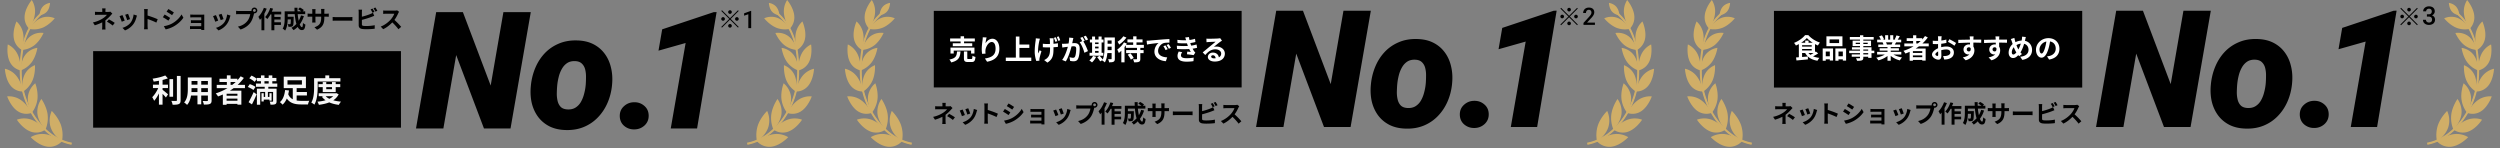 <svg xmlns="http://www.w3.org/2000/svg" width="977" height="58" fill="none"><rect width="100%" height="100%" fill="#808080" stroke="none"/><path fill="#D0AE67" d="M303.384 2.68c1.125 1.337 1.207 3.288 1.21 3.29.003.001-1.781-.138-2.925-1.467-1.145-1.328-1.178-3.368-1.177-3.366.002.001 1.77.198 2.892 1.542ZM296.23 48.813a12.252 12.252 0 0 0-.383 6.496c0 .04 3.475-2.36 4.459-5.782a9.043 9.043 0 0 0-.504-6.181c.012.028-2.392 2.262-3.572 5.467Z"/><path fill="#D0AE67" d="M301.383 57.346a6.578 6.578 0 0 1-5.578-2.151c.04 0 3.317-2.291 6.534-2.758a8.65 8.65 0 0 1 5.684 1.171c.038-.011-3.082 3.331-6.64 3.738ZM301.447 44.53a11.627 11.627 0 0 0 .827 6.151c.001.037 2.814-2.87 3.138-6.277a8.577 8.577 0 0 0-1.568-5.728c.001.029-1.884 2.616-2.397 5.853Z"/><path fill="#D0AE67" d="M307.81 51.524a6.222 6.222 0 0 1-5.608-.933c.034 0 2.675-2.775 5.638-3.838a8.349 8.349 0 0 1 5.601.028c.034-.019-2.361 3.688-5.631 4.743ZM305.388 38.66a10.895 10.895 0 0 0 2.269 5.485c.003.028 1.926-3.387 1.424-6.652a8.08 8.08 0 0 0-2.846-4.948c.008.037-1.158 2.967-.847 6.115Z"/><path fill="#D0AE67" d="M313.038 43.502a6.077 6.077 0 0 1-5.471.584c.029-.003 1.815-3.265 4.359-5.021a8.2 8.2 0 0 1 5.303-1.398c.029-.023-1.377 4.024-4.191 5.835ZM307.325 31.425a10.187 10.187 0 0 0 3.685 4.376c.008.028.818-3.715-.572-6.602a7.624 7.624 0 0 0-4.07-3.734c.024.02-.234 3.134.957 5.96Z"/><path fill="#D0AE67" d="M315.828 33.547a6.092 6.092 0 0 1-4.924 2.22c.021-.02.744-3.58 2.631-5.993a8.195 8.195 0 0 1 4.58-2.908c.022-.027-.177 4.156-2.287 6.681ZM307.569 24.232a9.58 9.58 0 0 0 4.423 3.33c.01.024.01-3.745-1.912-6.204a7.247 7.247 0 0 0-4.66-2.663c.019.017.423 3.101 2.149 5.537Z"/><path fill="#D0AE67" d="M316.135 24.293a6.173 6.173 0 0 1-4.243 3.26c.016-.024-.036-3.598 1.268-6.352a8.216 8.216 0 0 1 3.825-3.84c-.007-.02.657 4.041-.85 6.932ZM303.258 10.778a9.122 9.122 0 0 0 5.367.515c.028.004-1.886-3.19-4.751-4.29a6.888 6.888 0 0 0-5.238.157c.022.007 1.947 2.447 4.622 3.618Z"/><path fill="#D0AE67" d="M310.413 6.347a6.308 6.308 0 0 1-1.884 4.99c.001-.028-1.858-3.042-2.163-6.084a8.268 8.268 0 0 1 1.247-5.248c.002-.026 2.612 3.108 2.8 6.342ZM306.494 17.609a9.115 9.115 0 0 0 5.034 1.926c.026.012-.963-3.577-3.43-5.401a6.886 6.886 0 0 0-5.09-1.244c.019.012 1.221 2.877 3.486 4.719Z"/><path fill="#D0AE67" d="M314.578 15.245a6.332 6.332 0 0 1-3.152 4.306c.008-.027-.976-3.426-.455-6.44a8.278 8.278 0 0 1 2.606-4.724c.009-.025 1.686 3.691 1.001 6.858Z"/><path fill="#D0AE67" d="M292.264 56.337a45.563 45.563 0 0 0-.08-.412c2.82-.558 5.442-1.78 7.843-3.538a26.636 26.636 0 0 0 6.09-6.315 31.591 31.591 0 0 0 5.626-17.37c.118-5.147-.383-9.621-1.686-13.546-1.399-4.204-3.697-7.659-7.026-10.276l.207-.321c3.392 2.674 5.726 6.195 7.146 10.472 1.317 3.97 1.825 8.493 1.706 13.67a32.05 32.05 0 0 1-5.693 17.606 27.209 27.209 0 0 1-6.172 6.417c-2.435 1.789-5.095 3.039-7.961 3.613Z"/><path fill="#D0AE67" fill-rule="evenodd" d="m292.094 56.586-.039-.21-.08-.41-.041-.206.207-.04c2.786-.552 5.38-1.76 7.759-3.502a26.43 26.43 0 0 0 6.041-6.264l.001-.001a31.382 31.382 0 0 0 5.588-17.255c.118-5.131-.382-9.58-1.676-13.475-1.386-4.17-3.663-7.588-6.955-10.177l-.151-.118.437-.678.183.144c3.427 2.703 5.783 6.26 7.215 10.571 1.326 4 1.835 8.55 1.716 13.742a32.25 32.25 0 0 1-5.73 17.72 27.392 27.392 0 0 1-6.22 6.467h-.001c-2.456 1.805-5.144 3.069-8.044 3.65l-.21.042Z" clip-rule="evenodd"/><path fill="#D0AE67" d="M16.648 2.675c-1.126 1.338-1.207 3.29-1.21 3.291-.004.002 1.78-.138 2.925-1.467 1.144-1.328 1.178-3.368 1.176-3.366-.002.001-1.77.198-2.892 1.542ZM23.8 48.807a12.25 12.25 0 0 1 .384 6.496c0 .04-3.474-2.36-4.459-5.782a9.045 9.045 0 0 1 .504-6.181c-.012.028 2.393 2.262 3.572 5.467Z"/><path fill="#D0AE67" d="M18.648 57.342a6.579 6.579 0 0 0 5.579-2.15c-.04 0-3.318-2.292-6.535-2.76a8.65 8.65 0 0 0-5.684 1.172c-.037-.011 3.082 3.331 6.64 3.738ZM18.584 44.525a11.62 11.62 0 0 1-.827 6.152c-.001.037-2.813-2.87-3.138-6.277a8.58 8.58 0 0 1 1.568-5.728c0 .029 1.884 2.616 2.397 5.853Z"/><path fill="#D0AE67" d="M12.22 51.518a6.224 6.224 0 0 0 5.61-.933c-.035 0-2.676-2.775-5.639-3.838a8.35 8.35 0 0 0-5.601.028c-.034-.018 2.361 3.689 5.63 4.743ZM14.643 38.655a10.895 10.895 0 0 1-2.269 5.484c-.003.028-1.926-3.387-1.424-6.652a8.082 8.082 0 0 1 2.846-4.948c-.008.037 1.158 2.968.847 6.116Z"/><path fill="#D0AE67" d="M6.993 43.498a6.079 6.079 0 0 0 5.471.585c-.028-.004-1.815-3.266-4.359-5.022a8.198 8.198 0 0 0-5.303-1.397c-.028-.024 1.377 4.023 4.191 5.834ZM12.71 31.419a10.185 10.185 0 0 1-3.685 4.377c-.008.027-.818-3.716.572-6.603a7.624 7.624 0 0 1 4.07-3.734c-.023.02.234 3.135-.957 5.96Z"/><path fill="#D0AE67" d="M4.204 33.543a6.09 6.09 0 0 0 4.923 2.22c-.02-.02-.744-3.58-2.63-5.992a8.196 8.196 0 0 0-4.581-2.908c-.022-.028.177 4.155 2.288 6.68ZM12.462 24.228a9.571 9.571 0 0 1-4.423 3.33c-.01.024-.01-3.744 1.912-6.204a7.247 7.247 0 0 1 4.66-2.663c-.018.018-.423 3.101-2.15 5.537Z"/><path fill="#D0AE67" d="M3.896 24.287a6.173 6.173 0 0 0 4.243 3.26c-.015-.024.037-3.598-1.268-6.352a8.215 8.215 0 0 0-3.825-3.84c.008-.02-.657 4.041.85 6.932ZM16.777 10.776a9.122 9.122 0 0 1-5.367.515c-.028.004 1.886-3.19 4.75-4.29a6.89 6.89 0 0 1 5.24.157c-.023.007-1.948 2.447-4.623 3.618Z"/><path fill="#D0AE67" d="M9.618 6.343a6.317 6.317 0 0 0 1.884 4.99c0-.028 1.858-3.042 2.163-6.084A8.266 8.266 0 0 0 12.419.001c-.003-.026-2.613 3.108-2.801 6.342ZM13.538 17.605a9.114 9.114 0 0 1-5.034 1.926c-.026.012.963-3.577 3.429-5.401a6.888 6.888 0 0 1 5.09-1.244c-.02.012-1.22 2.877-3.485 4.719Z"/><path fill="#D0AE67" d="M5.453 15.241a6.321 6.321 0 0 0 3.152 4.306c-.008-.027.976-3.426.455-6.44a8.275 8.275 0 0 0-2.606-4.724c-.01-.025-1.685 3.691-1 6.858Z"/><path fill="#D0AE67" d="m27.767 56.333.08-.412c-2.82-.558-5.442-1.78-7.843-3.538a26.652 26.652 0 0 1-6.09-6.315 31.585 31.585 0 0 1-5.625-17.37c-.12-5.147.382-9.621 1.686-13.546C11.373 10.948 13.672 7.493 17 4.876l-.207-.321c-3.391 2.674-5.725 6.195-7.146 10.472-1.316 3.97-1.824 8.494-1.705 13.67a32.044 32.044 0 0 0 5.692 17.606 27.199 27.199 0 0 0 6.172 6.418c2.435 1.788 5.095 3.038 7.961 3.612Z"/><path fill="#D0AE67" fill-rule="evenodd" d="m27.937 56.582.04-.21c.025-.137.052-.272.08-.409l.04-.207-.207-.04c-2.786-.552-5.38-1.76-7.759-3.502a26.442 26.442 0 0 1-6.041-6.264A31.375 31.375 0 0 1 8.5 28.693c-.118-5.13.382-9.58 1.676-13.475 1.387-4.17 3.663-7.588 6.955-10.177l.151-.118-.437-.678-.182.144c-3.428 2.703-5.784 6.26-7.216 10.571-1.326 4-1.835 8.55-1.716 13.742a32.255 32.255 0 0 0 5.73 17.72 27.412 27.412 0 0 0 6.22 6.467h.001c2.457 1.805 5.145 3.07 8.044 3.65l.21.042Z" clip-rule="evenodd"/><path fill="#000" d="M285.279 5.417c.388 0 .71-.321.71-.709a.714.714 0 0 0-.71-.708.714.714 0 0 0-.71.708c0 .388.322.709.71.709Zm0 1.71-3.124-3.118-.274.274 3.123 3.117-3.133 3.127.275.274 3.133-3.127 3.123 3.117.275-.274-3.124-3.117 3.124-3.117-.275-.274-3.123 3.117Zm-1.988.273a.714.714 0 0 0-.71-.708.714.714 0 0 0-.71.708c0 .388.322.709.71.709.388 0 .71-.321.71-.709Zm3.976 0c0 .388.321.709.71.709a.714.714 0 0 0 .709-.709.714.714 0 0 0-.709-.708.714.714 0 0 0-.71.708Zm-1.988 1.984a.714.714 0 0 0-.71.708c0 .387.322.709.71.709.388 0 .71-.322.71-.709a.714.714 0 0 0-.71-.708ZM293.561 4.251v6.739h-1.114V5.57l-1.65.559V5.21l2.63-.96h.134Z"/><path fill="#000" fill-rule="evenodd" d="M156.701 19.973H36.398V49.89h120.303V19.973Z" clip-rule="evenodd"/><path fill="#F5F5F5" d="M63.528 34.428h2.118v-1.341h-2.118v-1.835c.751-.184 1.465-.394 2.08-.64l-1.033-1.132c-1.194.541-3.176 1.01-4.949 1.268.172.307.357.824.419 1.144a34.15 34.15 0 0 0 2.068-.332v1.527h-2.34v1.341h2.057c-.554 1.28-1.453 2.684-2.34 3.545.235.37.592.998.74 1.428.676-.714 1.329-1.772 1.883-2.892v4.407h1.415v-4.247c.493.504 1.01 1.058 1.305 1.44l.85-1.256c-.333-.258-1.552-1.305-2.155-1.76v-.665Zm4.124-3.496h-1.428v6.881h1.428v-6.88Zm1.477-1.255v9.466c0 .221-.098.295-.332.308-.259 0-1.046 0-1.846-.037.221.418.443 1.095.504 1.514 1.12.012 1.945-.037 2.45-.283.504-.234.677-.64.677-1.49v-9.478h-1.453Zm9.516 6.29v-1.514h2.597v1.514h-2.597Zm-3.829 0c.025-.456.037-.899.037-1.293v-.221h2.315v1.514h-2.352Zm2.352-4.308v1.428h-2.315v-1.429h2.315Zm4.074 1.428h-2.597v-1.429h2.597v1.428Zm1.453-2.82H73.4v4.395c0 1.724-.111 3.915-1.453 5.392.333.172.923.677 1.157.948.887-.96 1.33-2.315 1.551-3.656h2.512v3.434h1.477v-3.434h2.597v1.846c0 .222-.086.295-.32.295-.221 0-1.034.013-1.723-.024.184.381.418 1.01.467 1.403 1.108.013 1.86-.012 2.364-.258.492-.222.665-.616.665-1.404v-8.937Zm7.41 1.773h2.007c-.419.394-.862.763-1.33 1.12h-.677v-1.12Zm2.684 5.38h-4.235v-.788h4.235v.788Zm-4.235 1.944v-.837h4.235v.837h-4.235Zm7.177-4.911V33.16h-2.856a18.003 18.003 0 0 0 2.425-2.708l-1.256-.64c-.381.542-.8 1.059-1.268 1.563v-.603h-2.67v-1.33h-1.453v1.33H85.76v1.268h2.893v1.12H84.7v1.293h4.185a21.808 21.808 0 0 1-4.566 2.043c.27.296.714.887.886 1.207a35.645 35.645 0 0 0 1.883-.776v4.025h1.465v-.369h4.235v.32h1.538v-5.465h-4.48c.504-.32.972-.64 1.452-.985h4.432Zm2.72 6.34c.64-1.195 1.28-2.61 1.834-3.927l-1.157-.874c-.628 1.44-1.415 2.99-1.982 3.939l1.305.861Zm1.391-6.832c-.492-.395-1.477-.85-2.228-1.084l-.776 1.108c.764.308 1.736.813 2.192 1.206l.812-1.23ZM97.43 30.6c.739.357 1.65.972 2.069 1.403l.91-1.157c-.467-.418-1.39-.972-2.117-1.305L97.43 30.6Zm5.921 1.12H105v.911h-1.65v-.91Zm5.01 2.191v-1.28h-1.944v-.91h1.6v-1.269h-1.6v-.997H105v.997h-1.65v-.997h-1.366v.997h-1.576v1.268h1.576v.911h-1.957v1.28h3.422v.739h-3.053v6.278h1.293v-5.01h1.932v1.957h-.554v-1.453h-.874v3.226h.874v-.714h2.228v.406h.85v-2.918h-.85v1.453h-.603v-1.957h2.031v3.607c0 .135-.049.184-.209.196-.16 0-.689 0-1.145-.024.16.344.308.861.333 1.218.837 0 1.427-.012 1.846-.209.419-.197.542-.53.542-1.17V34.65h-3.238v-.739h3.508Zm3.989-2.548h5.638v1.687h-5.638v-1.687Zm3.582 5.946h4.013v-1.354h-4.013V34.44h3.619V29.96h-8.666v4.48h3.533v4.358c-.751-.394-1.379-1.01-1.773-1.982.123-.492.222-.985.296-1.465l-1.527-.172c-.172 1.674-.714 3.68-2.043 4.727.308.222.812.702 1.034.997.751-.615 1.28-1.465 1.686-2.413 1.281 1.884 3.189 2.327 5.663 2.327h2.609c.074-.406.308-1.083.505-1.416-.677.013-2.499.025-3.028.013-.665 0-1.317-.037-1.908-.136v-1.97Zm8.223-5.453h8.875V30.55h-4.37v-1.096h-1.526v1.096h-4.382v3.446c0 1.798-.074 4.358-1.096 6.106.332.148.948.554 1.194.8 1.12-1.895 1.305-4.911 1.305-6.906v-2.142Zm5.589 2.19v.813h-2.241v-.812h2.241Zm1.452 1.92v-1.92h1.773V32.89h-1.773v-.812h-1.452v.813h-2.241v-.813h-1.379v.813h-1.661v1.157h1.661v1.92h5.072Zm-.997 1.638a5.589 5.589 0 0 1-1.477 1.01c-.579-.284-1.071-.616-1.44-1.01h2.917Zm1.243-1.206-.258.061h-6.635v1.145h1.834l-.579.21c.394.529.874.984 1.416 1.366-.972.283-2.056.455-3.188.554.221.307.48.861.591 1.23 1.465-.184 2.843-.48 4.05-.96 1.071.48 2.326.8 3.742.973.184-.382.566-.948.861-1.256-1.107-.098-2.129-.27-3.028-.529.887-.59 1.613-1.354 2.105-2.339l-.911-.455Z"/><path fill="#000" d="m207.428 4.752-7.914 45.443H189.13l-10.854-28.683-5.005 28.683h-10.697l7.882-45.443h10.447l10.854 28.683 4.973-28.683h10.698ZM207.428 33.84l.062-.655c.271-2.434.866-4.713 1.783-6.835.918-2.122 2.137-3.985 3.66-5.587a16.123 16.123 0 0 1 5.442-3.714c2.085-.895 4.421-1.31 7.007-1.248 2.481.041 4.629.52 6.443 1.435 1.814.916 3.305 2.164 4.473 3.746 1.167 1.56 1.991 3.37 2.471 5.43.5 2.04.646 4.214.438 6.524l-.063.686c-.271 2.414-.876 4.672-1.814 6.773-.938 2.102-2.179 3.943-3.722 5.524-1.522 1.582-3.326 2.81-5.411 3.683-2.086.874-4.411 1.28-6.976 1.218-2.439-.042-4.577-.51-6.412-1.405-1.814-.915-3.305-2.143-4.472-3.683-1.168-1.56-2.002-3.35-2.503-5.368-.479-2.04-.615-4.214-.406-6.523Zm10.353-.655-.063.656c-.062.853-.104 1.79-.125 2.809 0 .998.115 1.966.344 2.902.23.916.647 1.675 1.251 2.279.626.582 1.523.894 2.69.936 1.251.042 2.294-.218 3.128-.78a6.319 6.319 0 0 0 2.065-2.247c.521-.937.917-1.946 1.188-3.028.292-1.082.49-2.122.594-3.121l.063-.655c.063-.833.094-1.759.094-2.778a11.46 11.46 0 0 0-.313-2.965c-.229-.937-.657-1.707-1.282-2.31-.626-.624-1.523-.957-2.69-.999-1.251-.041-2.305.23-3.159.812-.835.582-1.512 1.352-2.034 2.31a12.288 12.288 0 0 0-1.188 3.058 22.427 22.427 0 0 0-.563 3.121ZM242.209 45.451c-.041-1.602.501-2.913 1.627-3.932 1.126-1.04 2.471-1.56 4.035-1.56 1.501-.022 2.804.447 3.91 1.404 1.105.936 1.678 2.174 1.72 3.714.042 1.602-.501 2.923-1.627 3.964-1.126 1.02-2.471 1.529-4.034 1.529-1.481.02-2.784-.437-3.91-1.373-1.105-.958-1.679-2.206-1.721-3.746ZM280.05 4.72l-7.632 45.475h-10.29l5.817-33.396-10.603 2.997 1.439-8.334 20.112-6.71 1.157-.031ZM41.261 3.294h-1.353c.038.236.057.576.057.87v.49h-1.638c-.331 0-.852-.01-1.212-.066v1.238c.294-.029.89-.038 1.231-.038h3.427c-.275.387-.862.935-1.59 1.407-.824.52-2.036 1.171-3.863 1.577l.73 1.115c1.022-.312 2.034-.699 2.905-1.162v1.615c0 .378-.038.945-.076 1.21h1.364a14.773 14.773 0 0 1-.067-1.21c0-.595.01-1.624.01-2.38a14.266 14.266 0 0 0 1.987-1.851c.209-.227.493-.548.739-.784l-.786-.765a2.843 2.843 0 0 1-.785.094h-1.136v-.49c0-.294.028-.643.056-.87Zm2.783 6.687.796-1.039c-.91-.623-1.401-.897-2.272-1.37l-.786.908c.824.453 1.439.85 2.262 1.501ZM50.046 5.4l-1.127.369c.237.491.653 1.634.767 2.097l1.136-.397a30.06 30.06 0 0 0-.776-2.069Zm3.492.69-1.325-.425c-.113 1.18-.568 2.437-1.211 3.24-.786.982-2.102 1.7-3.143 1.974l.994 1.01a7.39 7.39 0 0 0 3.171-2.342c.644-.831 1.041-1.814 1.287-2.768.057-.188.114-.387.227-.689Zm-5.688-.189-1.136.406c.227.416.7 1.672.861 2.182l1.155-.434c-.19-.53-.644-1.672-.88-2.154ZM56.378 10.104c0 .378-.038.945-.094 1.323h1.476a19.09 19.09 0 0 1-.085-1.323V7.431c1.022.35 2.442.898 3.417 1.408l.54-1.304c-.871-.425-2.688-1.096-3.957-1.464V4.673c0-.387.047-.803.085-1.133h-1.476c.066.33.094.803.094 1.133v5.431ZM65.797 3.53l-.691 1.04c.625.349 1.609.991 2.139 1.36l.71-1.049c-.492-.34-1.534-1.01-2.158-1.35Zm-1.76 6.707.709 1.246c.843-.15 2.196-.623 3.162-1.17 1.552-.889 2.887-2.088 3.767-3.392l-.729-1.284c-.757 1.35-2.073 2.644-3.682 3.542-1.032.566-2.168.878-3.228 1.057Zm.302-4.553-.691 1.048c.634.33 1.619.973 2.158 1.342l.691-1.058a26.943 26.943 0 0 0-2.158-1.332ZM74.354 5.674v1.143c.227-.019.823-.038 1.174-.038h3.123v1.143h-3.02c-.36 0-.785-.01-1.031-.028V9.01c.218-.01.672-.02 1.032-.02h3.02v1.257h-3.579c-.34 0-.662-.019-.823-.038v1.162c.16-.01.549-.028.814-.028h3.587c0 .141 0 .292-.01.377h1.193c0-.17-.009-.49-.009-.642V6.336c0-.199 0-.51.01-.633-.152.01-.502.019-.73.019h-3.578a14.1 14.1 0 0 1-1.173-.048ZM86.584 5.4l-1.127.369c.237.491.653 1.634.767 2.097l1.136-.397a29.956 29.956 0 0 0-.776-2.069Zm3.492.69-1.325-.425c-.113 1.18-.568 2.437-1.211 3.24-.786.982-2.102 1.7-3.143 1.974l.994 1.01a7.39 7.39 0 0 0 3.17-2.342c.645-.831 1.042-1.814 1.288-2.768.057-.188.114-.387.227-.689Zm-5.688-.189-1.136.406c.227.416.7 1.672.861 2.182l1.155-.434c-.19-.53-.644-1.672-.88-2.154ZM98.88 4.088c0-.303.246-.548.549-.548.293 0 .54.245.54.548a.545.545 0 0 1-1.09 0Zm-.587 0c0 .066.01.122.019.179a4.094 4.094 0 0 1-.54.038H93.39c-.312 0-.852-.038-1.126-.076v1.332c.237-.019.691-.038 1.126-.038h4.402c-.123.813-.483 1.88-1.108 2.664-.766.963-1.836 1.785-3.71 2.22l1.032 1.133c1.685-.548 2.953-1.483 3.805-2.616.795-1.049 1.202-2.513 1.42-3.439.028-.085.047-.179.075-.283.038.01.086.01.124.01.615 0 1.126-.51 1.126-1.124 0-.624-.511-1.134-1.126-1.134-.625 0-1.136.51-1.136 1.134ZM103.12 3.049c-.473 1.34-1.297 2.682-2.158 3.532.199.284.521.926.625 1.2.189-.208.388-.444.587-.68v4.722h1.136v-6.47c.35-.633.662-1.303.908-1.964l-1.098-.34Zm6.787 2.569V4.55h-3.673c.18-.387.332-.774.464-1.17l-1.088-.275c-.426 1.35-1.174 2.711-2.007 3.561.237.18.682.576.861.784a10.45 10.45 0 0 0 1.24-1.832h.36v6.215h1.155V9.736h2.575v-1.04h-2.575V7.63h2.452V6.61h-2.452v-.992h2.688ZM117.631 6.024a9.548 9.548 0 0 1-.908 2.097 22.197 22.197 0 0 1-.379-2.588h2.925V4.418h-.985l.455-.482c-.332-.311-1.023-.746-1.543-1.01l-.682.67c.388.237.862.539 1.212.822h-1.448a22.374 22.374 0 0 1-.019-1.398h-1.184c0 .473.019.935.038 1.398h-3.862v2.758c0 1.228-.066 2.872-.785 4.005.255.132.757.548.956.765.776-1.152.975-2.994 1.013-4.373h1.23c-.028 1.19-.066 1.643-.161 1.776-.076.094-.151.113-.284.113-.151 0-.473-.01-.814-.038.171.284.294.718.313 1.049.435.01.842.01 1.088-.029.284-.047.473-.132.653-.378.218-.273.275-1.114.303-3.098 0-.132.01-.425.01-.425h-2.338v-1.01h2.745c.123 1.417.331 2.739.653 3.806a7.226 7.226 0 0 1-1.931 1.53c.236.218.643.68.814.926a8.025 8.025 0 0 0 1.6-1.285c.416.775.937 1.247 1.599 1.247.881 0 1.259-.415 1.439-2.163a3.066 3.066 0 0 1-.956-.633c-.047 1.181-.161 1.653-.388 1.653-.303 0-.606-.396-.88-1.076a10.973 10.973 0 0 0 1.628-3.24l-1.127-.274ZM126.747 6.836v-.312h.7c.502 0 .833.01 1.041.029V5.297c-.255.047-.539.066-1.041.066h-.7V4.37c0-.378.038-.69.066-.879h-1.354c.029.19.057.501.057.879v.992h-2.243v-.935c0-.369.028-.671.057-.85h-1.344c.028.283.056.576.056.85v.935h-.804c-.474 0-.862-.057-1.023-.085v1.284c.209-.019.549-.038 1.023-.038h.804V7.81c0 .425-.028.803-.056.992h1.325c-.01-.19-.038-.576-.038-.992V6.524h2.243v.36c0 2.323-.804 3.135-2.631 3.768l1.013.954c2.281-1.001 2.849-2.427 2.849-4.77ZM130.003 6.638V8.12c.35-.029.984-.047 1.524-.047h5.083c.398 0 .88.037 1.108.047V6.638c-.246.019-.663.056-1.108.056h-5.083c-.492 0-1.183-.028-1.524-.056ZM145.584 3.36l-.748.303c.255.368.549.925.738 1.312l.767-.32c-.18-.35-.521-.945-.757-1.295Zm1.117-.425-.748.302c.265.36.568.907.767 1.304l.747-.321c-.161-.33-.511-.935-.766-1.285Zm-5.197.831h-1.401c.047.284.076.775.076.983v5.147c0 .813.473 1.266 1.297 1.417.407.066.975.104 1.59.104 1.041 0 2.48-.066 3.37-.198v-1.38c-.777.209-2.31.331-3.294.331-.426 0-.815-.018-1.099-.056-.425-.085-.615-.19-.615-.595V7.77c1.231-.302 2.755-.774 3.711-1.152.312-.113.738-.293 1.107-.444l-.511-1.2a6.114 6.114 0 0 1-1.032.51c-.842.36-2.158.775-3.275 1.049V4.749c0-.265.029-.7.076-.983ZM155.958 4.607l-.776-.576c-.189.066-.568.123-.975.123h-3.341c-.284 0-.862-.029-1.117-.066v1.34c.198-.009.719-.065 1.117-.065h3.208c-.208.67-.785 1.605-1.41 2.314-.89.992-2.357 2.144-3.881 2.71l.975 1.02c1.297-.613 2.556-1.596 3.559-2.653.89.86 1.77 1.822 2.386 2.673l1.079-.935a26.652 26.652 0 0 0-2.641-2.702c.634-.85 1.164-1.86 1.486-2.597a4.41 4.41 0 0 1 .331-.586Z"/><path fill="#D0AE67" d="M631.673 2.681c1.125 1.338 1.207 3.29 1.21 3.29.003.002-1.781-.138-2.925-1.466-1.145-1.329-1.178-3.368-1.177-3.366.002.001 1.77.198 2.892 1.542ZM624.516 48.813a12.242 12.242 0 0 0-.384 6.496c0 .04 3.475-2.36 4.459-5.782a9.043 9.043 0 0 0-.503-6.181c.011.028-2.393 2.262-3.572 5.467Z"/><path fill="#D0AE67" d="M629.668 57.348a6.578 6.578 0 0 1-5.578-2.151c.04 0 3.317-2.291 6.534-2.758a8.653 8.653 0 0 1 5.685 1.171c.037-.011-3.083 3.331-6.641 3.738ZM629.732 44.531a11.627 11.627 0 0 0 .827 6.152c.001.037 2.814-2.87 3.138-6.277a8.577 8.577 0 0 0-1.568-5.728c.001.029-1.884 2.616-2.397 5.853Z"/><path fill="#D0AE67" d="M636.099 51.524a6.22 6.22 0 0 1-5.608-.933c.034 0 2.675-2.775 5.638-3.838a8.352 8.352 0 0 1 5.602.028c.033-.019-2.362 3.688-5.632 4.743ZM633.669 38.66a10.895 10.895 0 0 0 2.269 5.485c.004.028 1.927-3.387 1.425-6.652a8.09 8.09 0 0 0-2.846-4.948c.007.037-1.159 2.967-.848 6.115Z"/><path fill="#D0AE67" d="M641.327 43.504a6.073 6.073 0 0 1-5.471.584c.029-.003 1.815-3.265 4.359-5.021a8.2 8.2 0 0 1 5.303-1.398c.029-.023-1.377 4.024-4.191 5.835ZM635.606 31.425a10.187 10.187 0 0 0 3.685 4.376c.008.028.818-3.715-.572-6.602a7.624 7.624 0 0 0-4.07-3.734c.024.02-.233 3.134.957 5.96Z"/><path fill="#D0AE67" d="M644.117 33.55a6.092 6.092 0 0 1-4.924 2.22c.021-.021.744-3.581 2.631-5.994a8.196 8.196 0 0 1 4.58-2.908c.022-.027-.177 4.156-2.287 6.681ZM635.858 24.234a9.577 9.577 0 0 0 4.424 3.33c.009.024.009-3.745-1.913-6.204a7.247 7.247 0 0 0-4.66-2.663c.019.018.423 3.101 2.149 5.537Z"/><path fill="#D0AE67" d="M644.424 24.295a6.172 6.172 0 0 1-4.243 3.26c.016-.024-.036-3.598 1.268-6.352a8.217 8.217 0 0 1 3.825-3.84c-.007-.02.657 4.04-.85 6.932ZM631.543 10.782a9.123 9.123 0 0 0 5.367.515c.028.004-1.885-3.19-4.75-4.29a6.89 6.89 0 0 0-5.239.157c.022.007 1.947 2.447 4.622 3.618Z"/><path fill="#D0AE67" d="M638.698 6.349c.07.92-.063 1.842-.389 2.704a6.296 6.296 0 0 1-1.495 2.286c.001-.028-1.857-3.042-2.162-6.084a8.26 8.26 0 0 1 1.246-5.248c.002-.026 2.612 3.108 2.8 6.342ZM634.783 17.61a9.115 9.115 0 0 0 5.034 1.927c.026.012-.963-3.577-3.43-5.401a6.886 6.886 0 0 0-5.09-1.244c.019.012 1.221 2.877 3.486 4.718Z"/><path fill="#D0AE67" d="M642.867 15.247a6.332 6.332 0 0 1-3.152 4.306c.008-.027-.976-3.426-.455-6.44a8.278 8.278 0 0 1 2.606-4.724c.009-.025 1.686 3.691 1.001 6.858Z"/><path fill="#D0AE67" d="M620.549 56.339a45.587 45.587 0 0 0-.08-.412c2.821-.558 5.442-1.78 7.843-3.538a26.634 26.634 0 0 0 6.09-6.315 31.591 31.591 0 0 0 5.626-17.37c.119-5.147-.383-9.622-1.686-13.546-1.399-4.204-3.697-7.659-7.026-10.276l.208-.321c3.391 2.674 5.725 6.195 7.146 10.472 1.316 3.97 1.824 8.493 1.705 13.67a32.05 32.05 0 0 1-5.693 17.606 27.193 27.193 0 0 1-6.172 6.417c-2.435 1.789-5.095 3.039-7.961 3.613Z"/><path fill="#D0AE67" fill-rule="evenodd" d="m620.383 56.588-.039-.21-.08-.41-.041-.206.207-.04c2.787-.552 5.38-1.76 7.759-3.502a26.43 26.43 0 0 0 6.041-6.264l.001-.001a31.381 31.381 0 0 0 5.588-17.255c.118-5.131-.382-9.58-1.675-13.475-1.387-4.17-3.664-7.588-6.956-10.177l-.151-.118.437-.678.183.144c3.427 2.703 5.783 6.26 7.215 10.571 1.326 4 1.835 8.55 1.716 13.742a32.249 32.249 0 0 1-5.73 17.72 27.408 27.408 0 0 1-6.219 6.467h-.002c-2.456 1.805-5.144 3.069-8.044 3.65l-.21.042Z" clip-rule="evenodd"/><path fill="#D0AE67" d="M344.94 2.675c-1.125 1.338-1.207 3.29-1.21 3.291-.003.002 1.781-.138 2.925-1.467 1.145-1.328 1.179-3.368 1.177-3.366-.002.001-1.77.198-2.892 1.542ZM352.094 48.807c.711 2.091.843 4.336.383 6.496 0 .04-3.474-2.36-4.459-5.782a9.043 9.043 0 0 1 .504-6.181c-.012.028 2.393 2.262 3.572 5.467Z"/><path fill="#D0AE67" d="M346.941 57.342a6.576 6.576 0 0 0 5.579-2.15c-.041 0-3.318-2.292-6.535-2.76a8.65 8.65 0 0 0-5.684 1.172c-.037-.011 3.082 3.331 6.64 3.738ZM346.877 44.525a11.627 11.627 0 0 1-.827 6.152c-.001.037-2.813-2.87-3.138-6.277a8.577 8.577 0 0 1 1.568-5.728c0 .029 1.884 2.616 2.397 5.853Z"/><path fill="#D0AE67" d="M340.51 51.518a6.223 6.223 0 0 0 5.609-.933c-.035 0-2.676-2.775-5.639-3.838a8.348 8.348 0 0 0-5.601.028c-.034-.018 2.361 3.689 5.631 4.743ZM342.936 38.655a10.887 10.887 0 0 1-2.269 5.484c-.003.028-1.926-3.387-1.424-6.652a8.08 8.08 0 0 1 2.846-4.948c-.008.037 1.158 2.968.847 6.116Z"/><path fill="#D0AE67" d="M335.282 43.498a6.081 6.081 0 0 0 5.471.585c-.028-.004-1.815-3.266-4.359-5.022a8.2 8.2 0 0 0-5.303-1.397c-.028-.024 1.377 4.023 4.191 5.834ZM340.999 31.419a10.175 10.175 0 0 1-3.685 4.377c-.008.027-.818-3.716.572-6.603a7.628 7.628 0 0 1 4.07-3.734c-.023.02.234 3.135-.957 5.96Z"/><path fill="#D0AE67" d="M332.493 33.543a6.084 6.084 0 0 0 4.923 2.22c-.02-.02-.744-3.58-2.631-5.992a8.195 8.195 0 0 0-4.58-2.908c-.022-.028.177 4.155 2.288 6.68ZM340.751 24.228a9.57 9.57 0 0 1-4.423 3.33c-.009.024-.009-3.744 1.913-6.204a7.242 7.242 0 0 1 4.66-2.663c-.019.018-.424 3.101-2.15 5.537Z"/><path fill="#D0AE67" d="M332.185 24.29a6.174 6.174 0 0 0 4.243 3.26c-.015-.024.037-3.599-1.268-6.353a8.216 8.216 0 0 0-3.825-3.84c.008-.02-.657 4.041.85 6.932ZM345.066 10.776a9.122 9.122 0 0 1-5.367.515c-.028.004 1.886-3.19 4.751-4.29a6.89 6.89 0 0 1 5.239.157c-.023.007-1.948 2.447-4.623 3.618Z"/><path fill="#D0AE67" d="M337.907 6.343a6.323 6.323 0 0 0 1.884 4.99c0-.028 1.858-3.042 2.163-6.084a8.267 8.267 0 0 0-1.246-5.248c-.003-.026-2.613 3.108-2.801 6.342ZM341.827 17.605a9.115 9.115 0 0 1-5.034 1.926c-.026.012.963-3.577 3.429-5.401a6.888 6.888 0 0 1 5.091-1.244c-.02.012-1.222 2.877-3.486 4.719Z"/><path fill="#D0AE67" d="M333.742 15.241a6.32 6.32 0 0 0 3.152 4.306c-.008-.027.976-3.426.455-6.44a8.272 8.272 0 0 0-2.606-4.724c-.009-.025-1.685 3.691-1.001 6.858Z"/><path fill="#D0AE67" d="M356.06 56.333c.026-.138.053-.275.081-.412-2.821-.558-5.443-1.78-7.844-3.538a26.675 26.675 0 0 1-6.09-6.315 31.582 31.582 0 0 1-5.625-17.37c-.119-5.147.382-9.621 1.686-13.546 1.398-4.204 3.696-7.659 7.025-10.276l-.207-.321c-3.392 2.674-5.725 6.195-7.146 10.472-1.317 3.97-1.824 8.494-1.705 13.67a32.041 32.041 0 0 0 5.692 17.606 27.228 27.228 0 0 0 6.172 6.418c2.435 1.788 5.095 3.038 7.961 3.612Z"/><path fill="#D0AE67" fill-rule="evenodd" d="m356.226 56.582.04-.21c.025-.137.052-.272.079-.409l.042-.207-.208-.04c-2.786-.552-5.379-1.76-7.759-3.502a26.449 26.449 0 0 1-6.041-6.264h-.001a31.382 31.382 0 0 1-5.588-17.256c-.118-5.13.382-9.58 1.676-13.475 1.387-4.17 3.663-7.588 6.956-10.177l.15-.118-.437-.678-.182.144c-3.428 2.703-5.784 6.26-7.216 10.571-1.326 4-1.835 8.55-1.716 13.742a32.265 32.265 0 0 0 5.73 17.72 27.432 27.432 0 0 0 6.22 6.467h.001c2.457 1.805 5.145 3.07 8.044 3.65l.21.042Z" clip-rule="evenodd"/><path fill="#000" fill-rule="evenodd" d="M485.229 4.252H364.926V34.17h120.303V4.252Z" clip-rule="evenodd"/><path fill="#000" d="M369.605 40.197h-1.353c.037.236.056.576.056.868v.492h-1.637c-.331 0-.852-.01-1.212-.067v1.238c.294-.029.89-.038 1.231-.038h3.426c-.274.387-.861.935-1.59 1.407-.823.52-2.035 1.172-3.862 1.578l.729 1.114c1.022-.311 2.035-.699 2.906-1.161v1.615c0 .378-.038.944-.076 1.209h1.363a14.96 14.96 0 0 1-.066-1.21c0-.594.009-1.624.009-2.38a14.205 14.205 0 0 0 1.988-1.85c.209-.227.492-.549.739-.785l-.786-.765a2.843 2.843 0 0 1-.786.095h-1.136v-.492c0-.292.029-.642.057-.868Zm2.783 6.687.795-1.04c-.908-.623-1.401-.897-2.272-1.369l-.785.907c.823.453 1.439.85 2.262 1.502ZM378.389 42.303l-1.126.368c.237.491.653 1.634.767 2.097l1.136-.397a30.179 30.179 0 0 0-.777-2.068Zm3.493.69-1.325-.426c-.114 1.181-.568 2.437-1.212 3.24-.785.982-2.101 1.7-3.142 1.974l.994 1.01a7.398 7.398 0 0 0 3.171-2.342c.643-.83 1.041-1.813 1.287-2.767.057-.19.114-.387.227-.69Zm-5.689-.19-1.136.407c.228.415.701 1.671.862 2.181l1.155-.434c-.19-.529-.644-1.672-.881-2.154ZM384.722 47.007c0 .377-.038.944-.095 1.322h1.477a19.022 19.022 0 0 1-.085-1.322v-2.673c1.022.35 2.442.897 3.417 1.407l.54-1.303c-.871-.426-2.689-1.096-3.957-1.465v-1.398c0-.387.047-.802.085-1.133h-1.477c.067.33.095.803.095 1.133v5.432ZM394.14 40.433l-.691 1.039c.625.35 1.61.991 2.14 1.36l.71-1.049c-.493-.34-1.534-1.01-2.159-1.35Zm-1.76 6.706.71 1.247c.842-.152 2.196-.624 3.161-1.172 1.553-.887 2.887-2.087 3.768-3.39l-.729-1.285c-.757 1.35-2.073 2.645-3.682 3.542-1.032.567-2.168.878-3.228 1.058Zm.303-4.553-.691 1.049c.634.33 1.618.973 2.158 1.34l.691-1.057a26.977 26.977 0 0 0-2.158-1.332ZM402.698 42.577v1.143c.227-.02.823-.038 1.173-.038h3.124v1.143h-3.02c-.359 0-.785-.01-1.031-.029v1.115c.217-.01.672-.019 1.031-.019h3.02v1.256h-3.578c-.341 0-.663-.019-.824-.038v1.162c.161-.01.549-.028.814-.028h3.588c0 .142 0 .293-.009.378h1.192c0-.17-.009-.491-.009-.642v-4.742c0-.198 0-.51.009-.633-.151.01-.501.019-.729.019h-3.578c-.35 0-.927-.019-1.173-.047ZM414.927 42.303l-1.126.368c.237.491.653 1.634.767 2.097l1.135-.397a29.657 29.657 0 0 0-.776-2.068Zm3.493.69-1.325-.426c-.114 1.181-.568 2.437-1.212 3.24-.785.982-2.101 1.7-3.142 1.974l.994 1.01a7.398 7.398 0 0 0 3.171-2.342c.643-.83 1.041-1.813 1.287-2.767.057-.19.114-.387.227-.69Zm-5.689-.19-1.136.407c.228.415.701 1.671.862 2.181l1.155-.434c-.19-.529-.644-1.672-.881-2.154ZM427.223 40.99c0-.302.246-.548.549-.548.294 0 .54.246.54.548a.545.545 0 0 1-1.089 0Zm-.587 0c0 .066.01.123.019.18a4.09 4.09 0 0 1-.539.037h-4.383c-.312 0-.852-.038-1.126-.075v1.331c.236-.019.691-.037 1.126-.037h4.402c-.123.812-.483 1.88-1.108 2.663-.766.964-1.836 1.785-3.71 2.22l1.031 1.133c1.685-.547 2.954-1.483 3.806-2.616.795-1.048 1.202-2.513 1.42-3.438.028-.085.047-.18.075-.283.038.009.085.009.123.009.616 0 1.127-.51 1.127-1.124 0-.623-.511-1.134-1.127-1.134-.624 0-1.136.51-1.136 1.134ZM431.464 39.95c-.473 1.342-1.297 2.683-2.158 3.533.199.284.52.926.625 1.2.189-.208.388-.444.586-.68v4.723h1.136v-6.47c.351-.633.663-1.304.909-1.965l-1.098-.34Zm6.787 2.57v-1.067h-3.673c.18-.388.332-.775.464-1.172l-1.089-.273c-.425 1.35-1.173 2.71-2.006 3.56.236.18.681.577.861.785.426-.492.862-1.134 1.24-1.833h.36v6.215h1.155v-2.097h2.574V45.6h-2.574v-1.067h2.451v-1.02h-2.451v-.992h2.688ZM445.975 42.926a9.551 9.551 0 0 1-.909 2.097 22.208 22.208 0 0 1-.378-2.588h2.925v-1.114h-.985l.455-.482c-.332-.312-1.023-.746-1.543-1.01l-.682.67c.388.236.861.538 1.212.822h-1.449c-.019-.463-.028-.926-.019-1.398h-1.183c0 .472.019.935.038 1.398h-3.862v2.758c0 1.227-.066 2.87-.786 4.004.256.133.758.548.956.766.777-1.153.975-2.995 1.013-4.374h1.231c-.029 1.19-.066 1.644-.161 1.776-.076.094-.152.113-.284.113-.151 0-.473-.01-.814-.037.17.283.293.717.312 1.048.436.01.843.01 1.089-.028.284-.048.473-.133.653-.378.218-.274.274-1.115.303-3.098 0-.133.009-.425.009-.425h-2.338v-1.01h2.745c.123 1.416.332 2.738.654 3.806a7.246 7.246 0 0 1-1.932 1.53c.237.217.644.68.815.925a8.018 8.018 0 0 0 1.599-1.284c.417.774.937 1.247 1.6 1.247.88 0 1.259-.416 1.439-2.163a3.054 3.054 0 0 1-.956-.633c-.048 1.18-.161 1.653-.388 1.653-.303 0-.606-.397-.881-1.077.682-.916 1.24-2.012 1.628-3.24l-1.126-.274ZM455.091 43.739v-.312h.7c.502 0 .833.01 1.041.028V42.2c-.255.047-.539.066-1.041.066h-.7v-.992c0-.378.037-.69.066-.878h-1.354c.029.189.057.5.057.878v.992h-2.243v-.935c0-.368.028-.67.056-.85h-1.344c.029.283.057.576.057.85v.935h-.805c-.473 0-.861-.057-1.022-.085v1.285c.208-.02.549-.038 1.022-.038h.805v1.284c0 .425-.028.803-.057.992h1.325c-.009-.189-.037-.576-.037-.992v-1.284h2.243v.359c0 2.323-.805 3.136-2.631 3.768l1.012.954c2.282-1 2.85-2.427 2.85-4.77ZM458.347 43.54v1.483c.35-.028.984-.047 1.524-.047h5.083c.397 0 .88.038 1.107.047V43.54c-.246.02-.662.057-1.107.057h-5.083c-.492 0-1.183-.029-1.524-.057ZM473.927 40.263l-.747.302c.255.368.549.925.738 1.313l.767-.321c-.18-.35-.521-.945-.758-1.294Zm1.117-.425-.747.302c.265.359.568.907.766 1.303l.748-.32c-.161-.331-.511-.936-.767-1.285Zm-5.196.83h-1.401c.047.284.075.775.075.983V46.8c0 .812.474 1.266 1.297 1.417.407.066.975.103 1.591.103 1.041 0 2.48-.066 3.369-.198v-1.379c-.776.208-2.309.33-3.294.33a8.89 8.89 0 0 1-1.098-.056c-.426-.085-.615-.189-.615-.595v-1.747c1.23-.303 2.754-.775 3.711-1.153.312-.113.738-.293 1.107-.444l-.511-1.2a6.11 6.11 0 0 1-1.032.51c-.842.36-2.158.775-3.275 1.05V41.65c0-.264.028-.699.076-.982ZM484.302 41.51l-.776-.577c-.19.066-.568.123-.975.123h-3.342a10.6 10.6 0 0 1-1.117-.066v1.341c.199-.01.72-.066 1.117-.066h3.209c-.208.67-.785 1.606-1.41 2.314-.89.992-2.357 2.144-3.881 2.711l.975 1.02c1.297-.614 2.556-1.596 3.559-2.654.89.86 1.77 1.823 2.385 2.673l1.079-.935a26.431 26.431 0 0 0-2.641-2.701c.635-.85 1.165-1.861 1.487-2.598a4.41 4.41 0 0 1 .331-.586ZM613.205 4.476a.714.714 0 0 0 .709-.709.714.714 0 0 0-.709-.708.714.714 0 0 0-.71.708c0 .388.321.709.71.709Zm0 1.71-3.124-3.118-.275.274 3.124 3.117-3.133 3.127.274.274 3.134-3.127 3.123 3.117.275-.274-3.124-3.117 3.124-3.117-.275-.274-3.123 3.117Zm-1.988.273a.714.714 0 0 0-.71-.708.714.714 0 0 0-.71.708c0 .388.322.709.71.709.388 0 .71-.322.71-.709Zm3.975 0c0 .388.322.709.71.709.388 0 .71-.322.71-.709a.714.714 0 0 0-.71-.708.714.714 0 0 0-.71.708Zm-1.987 1.984a.714.714 0 0 0-.71.708c0 .387.321.709.71.709a.714.714 0 0 0 .709-.709.714.714 0 0 0-.709-.708ZM623.299 8.835v.878h-4.473v-.755l2.173-2.364c.238-.268.426-.5.563-.695.138-.195.234-.37.289-.526a1.34 1.34 0 0 0 .087-.462c0-.21-.039-.395-.119-.553a.866.866 0 0 0-.339-.38 1.003 1.003 0 0 0-.545-.142c-.248 0-.456.054-.624.16a.997.997 0 0 0-.38.444 1.51 1.51 0 0 0-.128.64h-1.105c0-.387.089-.74.266-1.06.177-.324.434-.58.77-.77.336-.191.741-.287 1.214-.287.446 0 .825.074 1.137.224.312.15.548.361.71.636.165.274.248.599.248.974 0 .207-.034.413-.101.617a2.925 2.925 0 0 1-.289.613 5.232 5.232 0 0 1-.435.608c-.168.201-.353.405-.555.613l-1.443 1.587h3.079ZM535.721 4.197l-7.914 45.444h-10.384l-10.854-28.683-5.005 28.683h-10.697l7.882-45.444h10.447L520.05 32.88l4.973-28.683h10.698ZM535.721 33.286l.062-.655c.271-2.435.866-4.713 1.783-6.836.918-2.122 2.137-3.984 3.66-5.586a16.122 16.122 0 0 1 5.442-3.715c2.085-.894 4.421-1.31 7.007-1.248 2.481.042 4.629.52 6.443 1.436 1.814.915 3.305 2.164 4.473 3.745 1.167 1.56 1.991 3.37 2.471 5.43.5 2.04.646 4.214.438 6.524l-.063.687c-.271 2.413-.876 4.67-1.814 6.772-.938 2.102-2.179 3.943-3.722 5.525-1.522 1.581-3.326 2.809-5.411 3.683-2.086.874-4.411 1.28-6.976 1.217-2.439-.042-4.577-.51-6.412-1.405-1.814-.915-3.305-2.143-4.472-3.682-1.168-1.561-2.002-3.35-2.503-5.369-.479-2.039-.615-4.213-.406-6.523Zm10.353-.655-.063.655c-.062.853-.104 1.79-.125 2.81 0 .998.115 1.965.344 2.902.23.915.647 1.675 1.251 2.278.626.583 1.523.895 2.69.936 1.251.042 2.294-.218 3.128-.78a6.32 6.32 0 0 0 2.065-2.247c.521-.936.917-1.946 1.188-3.028.292-1.081.49-2.122.594-3.12l.063-.656c.063-.832.094-1.758.094-2.778a11.461 11.461 0 0 0-.313-2.965c-.229-.936-.657-1.706-1.282-2.31-.626-.624-1.523-.957-2.69-.998-1.251-.042-2.305.229-3.159.811-.835.583-1.512 1.353-2.034 2.31a12.288 12.288 0 0 0-1.188 3.058 22.43 22.43 0 0 0-.563 3.122ZM570.502 44.897c-.041-1.603.501-2.913 1.627-3.933 1.126-1.04 2.471-1.56 4.035-1.56 1.501-.021 2.804.447 3.91 1.404 1.105.936 1.678 2.174 1.72 3.714.042 1.602-.501 2.924-1.627 3.964-1.126 1.02-2.471 1.53-4.035 1.53-1.48.02-2.783-.438-3.909-1.374-1.106-.957-1.679-2.206-1.721-3.745ZM608.343 4.166l-7.632 45.475h-10.29l5.817-33.396-10.603 2.996 1.439-8.333 20.112-6.71 1.157-.032Z"/><path fill="#fff" d="M375.405 16.921h-3.057v1.137h7.605v-1.137h-3.2v-.71h4.208V15.03h-4.208v-.864h-1.348v.864h-4.097v1.18h4.097v.711Zm5.413 4.002v-2.329h-9.368v2.329h1.26v-1.16h6.793v1.16h1.315Zm-6.804-.82c-.132 1.683-.405 2.668-3.002 3.17.263.274.591.788.712 1.127 2.991-.711 3.473-2.1 3.649-4.297h-1.359Zm4.459 2.963c-.394 0-.46-.044-.46-.383v-2.58h-1.315v2.591c0 1.17.318 1.542 1.589 1.542h1.414c1.03 0 1.369-.405 1.512-1.98-.351-.087-.91-.284-1.173-.491-.044 1.115-.109 1.3-.471 1.3h-1.096ZM385.563 14.636l-1.501-.066c0 .296-.033.733-.088 1.149-.154 1.126-.307 2.481-.307 3.498 0 .733.077 1.4.143 1.826l1.347-.087c-.065-.514-.076-.864-.055-1.16.055-1.443 1.184-3.378 2.477-3.378.92 0 1.49.94 1.49 2.624 0 2.646-1.72 3.444-4.153 3.816l.833 1.268c2.904-.524 4.799-2 4.799-5.095 0-2.405-1.183-3.892-2.706-3.892-1.238 0-2.192.918-2.718 1.771.066-.612.285-1.738.439-2.274ZM398.393 22.52v-3.784h3.868v-1.323h-3.868v-3.127h-1.402v8.233h-3.923v1.312h9.96V22.52h-4.635ZM411.739 14.942h-1.578c.044.175.099.492.121.755.022.295.044.874.055 1.476a40.2 40.2 0 0 1-1.129.022c-.592 0-1.129-.033-1.666-.11v1.378c.548.033 1.217.065 1.699.065.361 0 .745 0 1.117-.01v.382c0 1.848-.186 2.82-1.019 3.696-.306.339-.854.688-1.282.874l1.271.995c2.181-1.388 2.378-2.974 2.378-5.554v-.448c.658-.044 1.26-.088 1.731-.142l.011-1.422c-.482.088-1.095.153-1.753.208 0-.612 0-1.18.011-1.41 0-.252.011-.514.033-.755Zm-5.325.186-1.622-.153c-.011.273-.022.645-.065.94-.143.897-.362 2.58-.362 4.374 0 1.355.383 2.886.624 3.542l1.228-.12c-.011-.153-.022-.34-.033-.46 0-.12.033-.36.066-.535a27.96 27.96 0 0 1 .756-2.657l-.691-.437c-.175.393-.383.93-.526 1.268-.295-1.356.099-3.652.373-4.865.044-.23.164-.624.252-.897Zm6.191-.569-.745.23c.219.448.416 1.083.569 1.553l.756-.252a11.997 11.997 0 0 0-.58-1.53Zm1.128-.35-.745.241c.219.438.438 1.06.603 1.53l.745-.24a14.39 14.39 0 0 0-.603-1.53ZM419.464 14.855l-1.633-.164c.022.688-.077 1.487-.23 2.307-.559.054-1.074.087-1.413.098-.406.011-.767.033-1.173 0l.132 1.487c.339-.055.909-.131 1.227-.186.197-.022.548-.065.942-.11-.405 1.499-1.161 3.707-2.224 5.14l1.424.568c1.008-1.607 1.819-4.198 2.236-5.86.317-.022.591-.044.767-.044.679 0 1.062.12 1.062.995 0 1.082-.153 2.405-.449 3.029-.175.36-.449.47-.822.47-.285 0-.92-.11-1.336-.23l.23 1.443c.372.077.898.153 1.315.153.832 0 1.435-.24 1.796-1.006.472-.95.625-2.722.625-4.012 0-1.575-.822-2.088-1.983-2.088-.23 0-.548.021-.921.043.077-.393.165-.798.231-1.126a30.6 30.6 0 0 1 .197-.907Zm4.876-.908-.877.35c.307.416.657 1.06.888 1.509l.865-.372a14.447 14.447 0 0 0-.876-1.487Zm-1.304.492-.866.361c.252.35.526.875.745 1.29l-.986.427c.778.962 1.556 2.886 1.841 4.1l1.391-.634c-.306-.974-1.128-2.8-1.786-3.816l.537-.23a17.609 17.609 0 0 0-.876-1.498ZM427.955 19.895h1.359v.744h-1.359v-.744Zm1.359-3.313v.634h-1.359v-.634h1.359Zm-1.359 1.63h1.359v.688h-1.359v-.689Zm3.222 2.427h-.669v-4.057h.746v-1.137h-.746v-1.159h-1.194v1.16h-1.359v-1.16h-1.172v1.16h-.855v1.136h.855v4.056h-.986v1.138h5.38v-1.137Zm-4.021 1.213a5.062 5.062 0 0 1-1.447 1.771c.296.175.8.547 1.041.777.592-.536 1.238-1.389 1.622-2.187l-1.216-.36Zm5.675-2.263c.011-.339.011-.656.011-.94v-.405h1.578v1.345h-1.589Zm1.589-3.772v1.28h-1.578v-1.28h1.578Zm1.26-1.18h-4.054v4.012c0 1.421-.055 3.269-.69 4.635-.274-.448-.789-1.05-1.184-1.486l-.986.535c.428.503.954 1.225 1.173 1.651l.909-.514c-.033.066-.077.12-.109.186.284.11.821.503 1.03.733.591-.984.865-2.351.986-3.641h1.665v2.154c0 .175-.055.23-.219.23-.153 0-.679.01-1.151-.023.165.328.329.897.373 1.236.811.01 1.37-.022 1.753-.23.384-.207.504-.546.504-1.191v-8.288ZM438.978 14.177c-.449.722-1.402 1.618-2.246 2.132.197.284.515.809.636 1.104 1.019-.656 2.125-1.727 2.837-2.733l-1.227-.503Zm1.731 7.205c.472.58 1.008 1.389 1.206 1.913l1.139-.612c-.23-.536-.789-1.301-1.282-1.859l-1.063.558Zm6.312-2.668v-1.18h-2.882v-.952h2.367v-1.18h-2.367V14.21h-1.293V15.4H440.6v1.181h2.246v.951h-2.761c.109-.164.208-.328.307-.48l-1.14-.493c-.613 1.06-1.676 2.132-2.63 2.81.187.317.515 1.05.614 1.345.329-.262.657-.558.986-.896v4.537h1.249v-5.97c.187-.23.351-.47.515-.7v1.028h4.35v.864h-4.24v1.18h4.24v2.21c0 .152-.055.185-.219.185-.175.011-.778.011-1.315-.01.165.35.351.863.406 1.224.821 0 1.435-.022 1.862-.208.439-.197.57-.514.57-1.17v-2.23h1.282v-1.181h-1.282v-.864h1.381ZM448.105 15.915l.143 1.498c1.271-.273 3.506-.514 4.536-.623-.745.558-1.632 1.804-1.632 3.378 0 2.373 2.169 3.598 4.47 3.75l.515-1.497c-1.863-.099-3.55-.744-3.55-2.548 0-1.3.997-2.711 2.323-3.061.58-.142 1.523-.142 2.114-.153l-.01-1.4c-.778.033-1.973.099-3.101.197-2.005.164-3.813.328-4.734.405-.208.021-.635.043-1.074.054Zm7.353 1.815-.811.34c.35.491.581.918.854 1.519l.833-.372a13.52 13.52 0 0 0-.876-1.487Zm1.227-.503-.8.372c.351.481.603.886.898 1.476l.822-.394a16.31 16.31 0 0 0-.92-1.454ZM459.906 17.861l.077 1.29c1.654.099 3.418.099 4.766.012.175.371.384.754.614 1.137-.329-.033-.921-.088-1.381-.132l-.109 1.04c.799.087 1.983.229 2.596.349l.669-1.006a3.328 3.328 0 0 1-.493-.557 9.937 9.937 0 0 1-.57-.974 14.73 14.73 0 0 0 1.753-.339l-.219-1.29c-.537.142-1.194.328-2.093.438-.066-.175-.131-.34-.186-.492a22.72 22.72 0 0 1-.164-.514 16.02 16.02 0 0 0 2.016-.405l-.176-1.257c-.701.219-1.402.372-2.158.47a17.15 17.15 0 0 1-.197-1.148l-1.469.164c.132.383.241.732.351 1.082a22.843 22.843 0 0 1-3.43-.164l.077 1.258a25.69 25.69 0 0 0 3.693.098c.065.186.131.394.219.645.044.12.087.252.142.383a28.14 28.14 0 0 1-4.328-.088Zm2.104 2.537-1.359-.262c-.252.524-.493 1.06-.471 1.76.022 1.563 1.381 2.208 3.572 2.208.899 0 1.896-.076 2.663-.207l.076-1.389c-.778.153-1.709.24-2.75.24-1.446 0-2.213-.327-2.213-1.136 0-.47.219-.853.482-1.214ZM473.323 22.125c0-.273.263-.524.679-.524.592 0 .997.459 1.063 1.17a5.756 5.756 0 0 1-.636.032c-.657 0-1.106-.273-1.106-.678Zm-1.863-7.04.044 1.42c.252-.032.603-.065.898-.087.581-.033 2.093-.098 2.652-.11-.537.471-1.676 1.39-2.29 1.892-.647.536-1.972 1.651-2.75 2.274l.997 1.028c1.172-1.334 2.268-2.22 3.944-2.22 1.293 0 2.279.668 2.279 1.652 0 .667-.306 1.17-.909 1.487-.153-1.039-.975-1.87-2.334-1.87-1.161 0-1.961.82-1.961 1.706 0 1.093 1.15 1.793 2.673 1.793 2.652 0 3.967-1.367 3.967-3.094 0-1.597-1.414-2.756-3.276-2.756-.351 0-.68.033-1.041.12.69-.546 1.84-1.508 2.432-1.924.252-.186.515-.339.767-.503l-.712-.973c-.132.044-.384.077-.833.12-.624.055-2.969.099-3.55.099-.307 0-.69-.01-.997-.055Z"/><path fill="#D0AE67" d="M959.923 2.68c1.124 1.339 1.206 3.29 1.21 3.291.003.002-1.781-.138-2.925-1.466-1.145-1.329-1.178-3.368-1.177-3.366.002.001 1.77.197 2.892 1.542ZM952.773 48.809a12.25 12.25 0 0 0-.383 6.495c0 .04 3.474-2.36 4.459-5.782a9.047 9.047 0 0 0-.504-6.18c.011.028-2.393 2.262-3.572 5.467Z"/><path fill="#D0AE67" d="M957.922 57.343a6.576 6.576 0 0 1-5.578-2.15c.04 0 3.317-2.291 6.534-2.758a8.648 8.648 0 0 1 5.683 1.171c.037-.011-3.082 3.33-6.639 3.737ZM957.99 44.527a11.625 11.625 0 0 0 .827 6.151c.001.037 2.813-2.87 3.138-6.277a8.586 8.586 0 0 0-1.568-5.727c0 .029-1.884 2.616-2.397 5.853Z"/><path fill="#D0AE67" d="M964.353 51.52a6.226 6.226 0 0 1-5.609-.933c.035-.001 2.676-2.775 5.639-3.838a8.347 8.347 0 0 1 5.6.028c.034-.019-2.361 3.688-5.63 4.743ZM961.927 38.658c.234 2.002 1.02 3.9 2.269 5.483.003.029 1.926-3.386 1.424-6.65a8.078 8.078 0 0 0-2.846-4.948c.008.037-1.158 2.967-.847 6.115Z"/><path fill="#D0AE67" d="M969.581 43.5a6.082 6.082 0 0 1-5.471.584c.028-.004 1.815-3.265 4.359-5.021a8.196 8.196 0 0 1 5.302-1.397c.029-.024-1.377 4.023-4.19 5.834ZM963.864 31.422c.785 1.78 2.063 3.3 3.684 4.376.008.028.819-3.715-.572-6.601a7.622 7.622 0 0 0-4.069-3.734c.024.02-.234 3.134.957 5.96Z"/><path fill="#D0AE67" d="M972.37 33.545a6.093 6.093 0 0 1-4.923 2.22c.02-.02.744-3.58 2.631-5.992a8.196 8.196 0 0 1 4.579-2.908c.022-.027-.177 4.155-2.287 6.68ZM964.112 24.231a9.57 9.57 0 0 0 4.423 3.33c.009.024.009-3.744-1.913-6.204a7.243 7.243 0 0 0-4.659-2.662c.019.018.423 3.1 2.149 5.536Z"/><path fill="#D0AE67" d="M972.677 24.293a6.172 6.172 0 0 1-4.242 3.26c.015-.024-.037-3.599 1.268-6.352a8.214 8.214 0 0 1 3.824-3.84c-.007-.02.657 4.04-.85 6.932ZM959.797 10.78a9.12 9.12 0 0 0 5.366.514c.028.005-1.885-3.19-4.75-4.29a6.889 6.889 0 0 0-5.238.158c.022.007 1.947 2.447 4.622 3.618Z"/><path fill="#D0AE67" d="M966.956 6.349a6.308 6.308 0 0 1-1.885 4.99c.001-.029-1.857-3.042-2.162-6.084a8.265 8.265 0 0 1 1.246-5.248c.003-.026 2.613 3.108 2.801 6.342ZM963.032 17.608a9.116 9.116 0 0 0 5.034 1.926c.026.012-.963-3.576-3.429-5.4a6.887 6.887 0 0 0-5.09-1.244c.019.012 1.221 2.876 3.485 4.718Z"/><path fill="#D0AE67" d="M971.12 15.246a6.33 6.33 0 0 1-3.151 4.306c.008-.027-.976-3.426-.455-6.438a8.27 8.27 0 0 1 2.605-4.725c.01-.025 1.686 3.69 1.001 6.857Z"/><path fill="#D0AE67" d="M948.807 56.334a45.563 45.563 0 0 0-.08-.412c2.82-.558 5.441-1.78 7.842-3.538a26.65 26.65 0 0 0 6.09-6.314 31.593 31.593 0 0 0 5.625-17.369c.119-5.146-.383-9.62-1.686-13.544-1.398-4.204-3.697-7.658-7.025-10.275l.207-.321c3.391 2.674 5.725 6.194 7.146 10.47 1.316 3.971 1.824 8.493 1.705 13.67a32.045 32.045 0 0 1-5.693 17.604 27.206 27.206 0 0 1-6.171 6.417c-2.435 1.788-5.095 3.038-7.96 3.612Z"/><path fill="#D0AE67" fill-rule="evenodd" d="m948.637 56.583-.039-.21-.08-.41-.041-.206.207-.041c2.786-.551 5.379-1.76 7.758-3.501a26.428 26.428 0 0 0 6.041-6.264 31.368 31.368 0 0 0 5.588-17.253c.118-5.131-.382-9.58-1.675-13.474-1.387-4.17-3.663-7.588-6.955-10.176l-.151-.118.437-.678.183.144c3.427 2.703 5.782 6.26 7.214 10.57 1.326 4 1.835 8.548 1.716 13.74a32.243 32.243 0 0 1-5.73 17.719 27.4 27.4 0 0 1-6.218 6.466h-.002c-2.456 1.805-5.144 3.069-8.043 3.65l-.21.042Z" clip-rule="evenodd"/><path fill="#D0AE67" d="M673.222 2.675c-1.125 1.338-1.207 3.289-1.21 3.29-.003.002 1.781-.138 2.925-1.466 1.144-1.329 1.178-3.368 1.176-3.366-.001.001-1.769.198-2.891 1.542ZM680.375 48.803a12.25 12.25 0 0 1 .384 6.495c0 .04-3.475-2.36-4.459-5.782a9.047 9.047 0 0 1 .503-6.18c-.011.029 2.393 2.262 3.572 5.467Z"/><path fill="#D0AE67" d="M675.223 57.336a6.58 6.58 0 0 0 5.578-2.151c-.04 0-3.317-2.291-6.534-2.758a8.65 8.65 0 0 0-5.684 1.171c-.037-.011 3.083 3.331 6.64 3.738ZM675.154 44.52a11.605 11.605 0 0 1-.827 6.152c-.001.037-2.813-2.87-3.137-6.276a8.576 8.576 0 0 1 1.568-5.728c-.001.029 1.884 2.616 2.396 5.853Z"/><path fill="#D0AE67" d="M668.792 51.514a6.22 6.22 0 0 0 5.608-.933c-.034-.001-2.675-2.775-5.638-3.838a8.35 8.35 0 0 0-5.601.028c-.034-.018 2.361 3.688 5.631 4.743ZM671.217 38.652a10.892 10.892 0 0 1-2.268 5.484c-.004.028-1.926-3.387-1.424-6.651a8.082 8.082 0 0 1 2.845-4.948c-.007.037 1.158 2.967.847 6.115Z"/><path fill="#D0AE67" d="M663.564 43.494a6.078 6.078 0 0 0 5.471.584c-.029-.004-1.816-3.265-4.359-5.021a8.199 8.199 0 0 0-5.302-1.397c-.029-.024 1.376 4.023 4.19 5.834ZM669.281 31.416a10.187 10.187 0 0 1-3.685 4.377c-.008.027-.818-3.716.572-6.602a7.62 7.62 0 0 1 4.07-3.734c-.024.02.233 3.134-.957 5.96Z"/><path fill="#D0AE67" d="M660.774 33.54a6.092 6.092 0 0 0 4.924 2.22c-.021-.022-.744-3.581-2.631-5.993a8.195 8.195 0 0 0-4.58-2.908c-.022-.027.177 4.155 2.287 6.68ZM669.032 24.225a9.566 9.566 0 0 1-4.422 3.33c-.009.024-.009-3.744 1.912-6.204a7.248 7.248 0 0 1 4.66-2.662c-.019.018-.424 3.1-2.15 5.536Z"/><path fill="#D0AE67" d="M660.471 24.285a6.172 6.172 0 0 0 4.242 3.26c-.015-.024.037-3.598-1.268-6.352a8.21 8.21 0 0 0-3.824-3.84c.007-.019-.657 4.041.85 6.932ZM673.348 10.774a9.12 9.12 0 0 1-5.366.514c-.029.005 1.885-3.19 4.75-4.29a6.889 6.889 0 0 1 5.238.158c-.022.007-1.947 2.447-4.622 3.618Z"/><path fill="#D0AE67" d="M666.189 6.343a6.322 6.322 0 0 0 1.884 4.99c0-.029 1.858-3.042 2.163-6.084A8.266 8.266 0 0 0 668.989 0c-.002-.026-2.612 3.108-2.8 6.342ZM670.112 17.602a9.112 9.112 0 0 1-5.033 1.926c-.026.012.963-3.576 3.429-5.4a6.886 6.886 0 0 1 5.09-1.244c-.02.012-1.222 2.877-3.486 4.718Z"/><path fill="#D0AE67" d="M662.028 15.239a6.33 6.33 0 0 0 3.152 4.306c-.008-.027.976-3.427.455-6.44a8.276 8.276 0 0 0-2.606-4.724c-.009-.024-1.685 3.691-1.001 6.858Z"/><path fill="#D0AE67" d="M684.338 56.328c.025-.139.053-.275.08-.412-2.821-.558-5.442-1.78-7.843-3.538a26.649 26.649 0 0 1-6.089-6.314 31.577 31.577 0 0 1-5.625-17.369c-.119-5.146.382-9.62 1.686-13.544 1.398-4.204 3.696-7.658 7.025-10.275l-.208-.321c-3.391 2.674-5.724 6.194-7.145 10.47-1.316 3.971-1.824 8.494-1.705 13.67a32.036 32.036 0 0 0 5.692 17.604 27.19 27.19 0 0 0 6.172 6.417c2.434 1.788 5.094 3.038 7.96 3.612Z"/><path fill="#D0AE67" fill-rule="evenodd" d="m684.508 56.577.039-.21c.025-.137.052-.272.08-.41l.041-.206-.207-.041c-2.787-.551-5.38-1.76-7.759-3.5a26.445 26.445 0 0 1-6.04-6.264l-.001-.001a31.368 31.368 0 0 1-5.587-17.253c-.119-5.13.381-9.58 1.675-13.474 1.387-4.17 3.663-7.588 6.955-10.176l.15-.118-.436-.678-.183.144c-3.427 2.703-5.783 6.26-7.215 10.57-1.326 4-1.835 8.548-1.716 13.74a32.26 32.26 0 0 0 5.73 17.719 27.405 27.405 0 0 0 6.219 6.466h.001c2.456 1.805 5.144 3.069 8.044 3.65l.21.042Z" clip-rule="evenodd"/><path fill="#000" fill-rule="evenodd" d="M813.731 4.258H693.258v29.96h120.473V4.258Z" clip-rule="evenodd"/><path fill="#000" d="M697.882 40.19h-1.353c.037.237.056.577.056.87v.49h-1.637c-.331 0-.852-.009-1.212-.066v1.238c.294-.029.89-.038 1.231-.038h3.426c-.274.387-.861.935-1.59 1.407-.823.52-2.035 1.171-3.862 1.577l.729 1.115c1.022-.312 2.035-.7 2.906-1.162v1.615c0 .378-.038.945-.076 1.209h1.363a14.955 14.955 0 0 1-.066-1.209c0-.595.009-1.624.009-2.38a14.267 14.267 0 0 0 1.988-1.851c.208-.227.492-.548.738-.784l-.785-.765a2.853 2.853 0 0 1-.786.095h-1.136v-.492c0-.292.029-.642.057-.868Zm2.783 6.687.795-1.039c-.909-.623-1.401-.897-2.272-1.37l-.785.908c.823.453 1.438.85 2.262 1.501ZM706.665 42.297l-1.126.368c.237.491.653 1.634.767 2.097l1.136-.397a30.17 30.17 0 0 0-.777-2.068Zm3.493.69-1.325-.426c-.114 1.18-.568 2.437-1.212 3.24-.785.982-2.101 1.7-3.142 1.974l.994 1.01a7.398 7.398 0 0 0 3.171-2.342c.643-.831 1.041-1.813 1.287-2.767.057-.19.113-.388.227-.69Zm-5.688-.19-1.136.406c.227.416.7 1.672.861 2.182l1.155-.434c-.189-.53-.644-1.672-.88-2.154ZM712.997 47c0 .378-.037.944-.094 1.322h1.476a19.02 19.02 0 0 1-.085-1.322v-2.673c1.022.35 2.442.898 3.417 1.407l.539-1.303c-.87-.425-2.688-1.095-3.956-1.464V41.57c0-.387.047-.802.085-1.133h-1.476c.066.33.094.803.094 1.133V47ZM722.415 40.427l-.691 1.039c.625.349 1.609.991 2.139 1.36l.71-1.049c-.492-.34-1.533-1.01-2.158-1.35Zm-1.76 6.705.709 1.247c.843-.151 2.196-.623 3.162-1.171 1.552-.888 2.886-2.087 3.767-3.39l-.729-1.285c-.757 1.35-2.073 2.644-3.682 3.541-1.032.567-2.167.879-3.227 1.058Zm.302-4.552-.691 1.048c.635.33 1.619.973 2.158 1.341l.691-1.057a26.653 26.653 0 0 0-2.158-1.332ZM730.971 42.57v1.143a20.01 20.01 0 0 1 1.174-.037h3.123v1.142h-3.019c-.36 0-.786-.01-1.032-.028v1.114c.218-.009.672-.018 1.032-.018h3.019v1.256h-3.577c-.341 0-.663-.02-.824-.038v1.162c.161-.01.549-.029.814-.029h3.587c0 .142 0 .293-.009.378h1.192c0-.17-.009-.491-.009-.642v-4.741c0-.199 0-.51.009-.633-.151.01-.501.019-.728.019h-3.578c-.35 0-.928-.02-1.174-.047ZM743.2 42.297l-1.127.368c.237.491.654 1.634.767 2.097l1.136-.397a30.164 30.164 0 0 0-.776-2.068Zm3.492.69-1.325-.426c-.113 1.18-.568 2.437-1.211 3.24-.786.982-2.101 1.7-3.143 1.974l.994 1.01a7.386 7.386 0 0 0 3.171-2.342c.644-.831 1.041-1.813 1.287-2.767.057-.19.114-.388.227-.69Zm-5.688-.19-1.136.406c.227.416.701 1.672.861 2.182l1.155-.434c-.189-.53-.643-1.672-.88-2.154ZM755.495 40.984c0-.302.246-.548.549-.548.293 0 .539.246.539.548a.545.545 0 0 1-1.088 0Zm-.587 0c0 .066.009.123.019.18a4.103 4.103 0 0 1-.54.037h-4.382c-.312 0-.852-.038-1.126-.075v1.331c.236-.019.691-.038 1.126-.038h4.401c-.123.813-.483 1.88-1.107 2.664-.767.963-1.836 1.785-3.71 2.22l1.031 1.133c1.685-.548 2.953-1.483 3.805-2.617.795-1.048 1.202-2.512 1.42-3.437.028-.085.047-.18.076-.284.037.01.085.01.123.01.615 0 1.126-.51 1.126-1.124 0-.623-.511-1.133-1.126-1.133-.625 0-1.136.51-1.136 1.133ZM759.735 39.945c-.473 1.341-1.297 2.682-2.158 3.532.199.284.52.926.625 1.2.189-.208.388-.444.586-.68v4.722h1.136v-6.47c.35-.632.663-1.303.909-1.964l-1.098-.34Zm6.786 2.569v-1.067h-3.672c.18-.388.331-.775.464-1.171l-1.089-.274c-.426 1.35-1.173 2.71-2.006 3.56.236.18.681.576.861.784.426-.491.861-1.133 1.24-1.832h.359v6.214h1.155v-2.096h2.575v-1.04h-2.575v-1.066h2.452v-1.02h-2.452v-.992h2.688ZM774.245 42.92a9.597 9.597 0 0 1-.909 2.097 22.192 22.192 0 0 1-.379-2.588h2.925v-1.114h-.984l.454-.482c-.331-.312-1.022-.746-1.543-1.01l-.681.67c.388.236.861.538 1.211.822h-1.448a23.166 23.166 0 0 1-.019-1.398h-1.183c0 .472.019.935.038 1.398h-3.862v2.757c0 1.228-.066 2.871-.785 4.005.255.132.757.547.956.765.776-1.152.974-2.994 1.012-4.373h1.231c-.029 1.19-.067 1.643-.161 1.776-.076.094-.152.113-.284.113-.152 0-.473-.01-.814-.038.17.283.293.718.312 1.048.436.01.843.01 1.089-.028.284-.047.473-.132.653-.378.217-.274.274-1.114.303-3.098 0-.132.009-.424.009-.424h-2.338v-1.011h2.745c.123 1.417.331 2.739.653 3.806a7.225 7.225 0 0 1-1.931 1.53c.237.217.644.68.814.926a8.024 8.024 0 0 0 1.6-1.285c.416.775.937 1.247 1.599 1.247.881 0 1.259-.416 1.439-2.163a3.065 3.065 0 0 1-.956-.633c-.047 1.18-.161 1.653-.388 1.653-.303 0-.606-.397-.88-1.077a10.971 10.971 0 0 0 1.628-3.24l-1.126-.273ZM783.359 43.732v-.311h.701c.501 0 .832.009 1.041.028v-1.256c-.256.047-.54.066-1.041.066h-.701v-.992c0-.378.038-.69.066-.878h-1.353c.028.189.057.5.057.878v.992h-2.243v-.935c0-.368.028-.67.056-.85h-1.344c.029.283.057.576.057.85v.935h-.804c-.474 0-.862-.057-1.023-.085v1.284c.209-.018.549-.037 1.023-.037h.804v1.284c0 .425-.028.803-.057.992h1.325c-.009-.19-.037-.576-.037-.992v-1.284h2.243v.358c0 2.324-.805 3.136-2.631 3.769l1.012.954c2.281-1.001 2.849-2.428 2.849-4.77ZM786.615 43.534v1.483c.35-.029.984-.048 1.524-.048h5.083c.397 0 .88.038 1.107.048v-1.483c-.246.019-.663.057-1.107.057h-5.083c-.492 0-1.183-.029-1.524-.057ZM802.194 40.257l-.747.302c.255.368.548.925.738 1.313l.766-.321c-.179-.35-.52-.945-.757-1.294Zm1.117-.425-.748.302c.265.359.568.907.767 1.303l.748-.32c-.161-.331-.511-.936-.767-1.285Zm-5.196.83h-1.401c.047.284.076.775.076.983v5.147c0 .813.473 1.266 1.296 1.417.407.066.975.104 1.591.104 1.041 0 2.479-.066 3.369-.199v-1.378c-.776.207-2.309.33-3.294.33a8.87 8.87 0 0 1-1.098-.056c-.426-.085-.615-.19-.615-.596v-1.747c1.231-.302 2.754-.774 3.71-1.152.313-.113.739-.293 1.108-.444l-.511-1.2a6.11 6.11 0 0 1-1.032.51c-.842.36-2.158.775-3.275 1.049v-1.785c0-.264.029-.699.076-.982ZM812.568 41.503l-.776-.576c-.19.066-.568.123-.975.123h-3.341c-.284 0-.862-.028-1.117-.066v1.341c.199-.01.719-.066 1.117-.066h3.208c-.208.67-.785 1.605-1.41 2.314-.89.992-2.357 2.144-3.881 2.71l.975 1.02c1.297-.613 2.556-1.596 3.559-2.653.89.859 1.77 1.822 2.385 2.672l1.079-.935a26.548 26.548 0 0 0-2.641-2.7c.635-.85 1.165-1.861 1.486-2.598.086-.189.256-.482.332-.586ZM941.458 4.475c.388 0 .71-.32.71-.708a.714.714 0 0 0-.71-.708.714.714 0 0 0-.71.708c0 .387.322.708.71.708Zm0 1.71-3.123-3.117-.275.274 3.124 3.117-3.133 3.126.274.274 3.133-3.127 3.124 3.117.274-.274-3.123-3.116 3.123-3.117-.274-.274-3.124 3.117Zm-1.987.274a.714.714 0 0 0-.71-.709.714.714 0 0 0-.71.709c0 .387.322.708.71.708.388 0 .71-.321.71-.708Zm3.975 0c0 .387.322.708.71.708a.714.714 0 0 0 .709-.708.714.714 0 0 0-.709-.709.714.714 0 0 0-.71.709Zm-1.988 1.983a.714.714 0 0 0-.71.708c0 .387.322.709.71.709.388 0 .71-.322.71-.709a.714.714 0 0 0-.71-.708ZM863.982 4.195l-7.913 45.44h-10.383l-10.853-28.681-5.004 28.68h-10.696l7.881-45.439h10.446l10.853 28.68 4.973-28.68h10.696ZM863.982 33.281l.062-.655c.272-2.434.866-4.713 1.783-6.835.918-2.122 2.137-3.984 3.659-5.586a16.124 16.124 0 0 1 5.442-3.714c2.085-.894 4.421-1.31 7.006-1.248 2.481.041 4.629.52 6.443 1.435 1.814.916 3.305 2.164 4.472 3.745 1.168 1.56 1.991 3.37 2.471 5.43.5 2.04.646 4.214.438 6.523l-.063.687c-.271 2.413-.875 4.67-1.814 6.772-.938 2.101-2.179 3.943-3.721 5.524-1.523 1.58-3.326 2.808-5.411 3.682-2.085.874-4.41 1.28-6.975 1.217-2.439-.041-4.576-.51-6.411-1.404-1.814-.915-3.305-2.143-4.472-3.683-1.168-1.56-2.002-3.35-2.502-5.367-.48-2.04-.616-4.213-.407-6.523Zm10.352-.655-.062.655c-.063.853-.105 1.79-.126 2.809 0 .999.115 1.966.345 2.902.229.916.646 1.675 1.251 2.278.625.583 1.522.895 2.689.937 1.251.041 2.294-.219 3.128-.78a6.308 6.308 0 0 0 2.064-2.248 12.38 12.38 0 0 0 1.188-3.027 20.03 20.03 0 0 0 .595-3.12l.062-.656a37.07 37.07 0 0 0 .094-2.777 11.415 11.415 0 0 0-.313-2.965c-.229-.936-.656-1.706-1.282-2.31-.626-.624-1.522-.957-2.69-.998-1.251-.042-2.304.229-3.159.811-.834.583-1.511 1.353-2.032 2.31a12.25 12.25 0 0 0-1.189 3.058 22.423 22.423 0 0 0-.563 3.12ZM898.76 44.89c-.041-1.601.501-2.912 1.627-3.932 1.126-1.04 2.47-1.56 4.034-1.56 1.501-.02 2.805.447 3.91 1.404 1.105.937 1.678 2.175 1.72 3.714.041 1.602-.501 2.923-1.627 3.964-1.125 1.019-2.47 1.529-4.034 1.529-1.48.02-2.784-.437-3.91-1.373-1.105-.958-1.678-2.206-1.72-3.745ZM936.597 4.164l-7.631 45.47h-10.289l5.817-33.392-10.603 2.996 1.439-8.333 20.11-6.71 1.157-.03Z"/><path fill="#fff" d="M706.121 14.853c-.912 1.06-2.597 2.226-4.282 2.947a5.186 5.186 0 0 0-.732-1.039c1.749-.678 3.466-1.93 4.304-3.021h1.293c1.187 1.325 2.883 2.374 4.537 2.905-.297.317-.583.763-.806 1.134-1.526-.657-3.349-1.834-4.314-2.926Zm-2.343 3.37h4.675v.913h-4.675v-.912Zm1.696-2.352h1.315v1.43h-1.315v-1.43Zm-3.582 6.582a205.33 205.33 0 0 0 4.621-.381l.011 1.134c-1.569.16-3.244.308-4.463.424l-.169-1.177Zm4.6-2.13c.753 1.293 2.332 2.046 4.548 2.3-.276.265-.605.774-.774 1.113-2.353-.392-3.912-1.378-4.855-3.116l1.081-.297Zm3.127-.212.922.763c-.826.54-1.844 1.103-2.628 1.442l-.764-.69a15.054 15.054 0 0 0 2.47-1.515Zm-5.841-3.424h5.523v4.017h-5.523v-.985h4.241v-2.046h-4.241v-.986Zm-.784 0h1.261v5.915l-1.261.138v-6.053Zm12-1.283v1.431h3.731v-1.43h-3.731Zm-1.23-1.208h6.265v3.848h-6.265v-3.848Zm-1.452 4.738h4.049v4.728h-1.272v-3.52h-1.58v3.584h-1.197v-4.792Zm4.95 0h4.198v4.738h-1.283v-3.53h-1.696v3.584h-1.219v-4.792Zm-4.42 3.043h2.777v1.218h-2.777v-1.218Zm5.003 0h2.968v1.218h-2.968v-1.218Zm9.042-8.205h1.293v8.745c0 .625-.159.88-.561 1.06-.414.16-.986.18-1.887.18-.064-.297-.265-.742-.424-.996.508.021 1.134.01 1.314.01.202-.01.265-.074.265-.254v-8.745Zm-3.975.689h9.328v1.007h-9.328V14.46Zm2.3 2.237v.508h4.686v-.508h-4.686Zm-1.208-.806h7.197v2.12h-7.197v-2.12Zm-.265 2.586h7.643v4.145h-1.294v-3.275h-6.349v-.87Zm-1.071 1.315h9.816v.964h-9.816v-.964Zm.986 1.463h7.123v.922h-7.123v-.922Zm9.922-.997h9.455v1.039h-9.455v-1.039Zm.021-4.76h9.392v1.05h-9.392V15.5Zm.435 1.898h8.554v.997h-8.554v-.997Zm.53 1.463h7.526v.922h-7.526v-.922Zm3.074-.954h1.261v5.82h-1.261v-5.82Zm-.922-4.145h1.187v2.237h-1.187V13.76Zm1.961 0h1.208v2.163h-1.208V13.76Zm-1.272 6.965.996.445c-1.007 1.102-2.703 2.003-4.335 2.427a5.454 5.454 0 0 0-.817-1.06c1.601-.307 3.286-1.007 4.156-1.812Zm1.749-.032c.858.837 2.512 1.495 4.166 1.77-.287.265-.668.795-.859 1.145-1.675-.424-3.297-1.325-4.293-2.523l.986-.392Zm1.961-6.848 1.335.318a22.934 22.934 0 0 1-.975 1.548l-1.028-.318a9.511 9.511 0 0 0 .668-1.548Zm-1.399 2.28 1.346.306c-.286.51-.562.976-.785 1.315l-1.081-.308c.191-.381.414-.922.52-1.314Zm-5.354-1.94 1.092-.372c.308.456.657 1.092.806 1.505l-1.156.414c-.116-.414-.455-1.06-.742-1.548Zm1.347 2.374 1.229-.191c.18.297.382.71.467.996l-1.294.223c-.063-.276-.243-.72-.402-1.028Zm8.501.424h9.54v1.123h-9.54v-1.123Zm.922-2.067h6.064v1.102h-6.064v-1.102Zm1.866 5.766h4.738v.954h-4.738v-.954Zm0 1.665h4.738v1.07h-4.738v-1.07Zm.636-8.576h1.251v3.837h-1.251v-3.837Zm4.664.307 1.092.562c-2.078 2.894-5.311 5.025-8.745 6.286a7.008 7.008 0 0 0-.764-1.06c3.446-1.102 6.562-3.127 8.417-5.788Zm-6.01 4.876h6.254v4.739h-1.325v-3.7h-3.657v3.742h-1.272v-4.78Zm12.519-4.791a7.45 7.45 0 0 0-.096.922 51.343 51.343 0 0 0-.084 2.968c0 1.156.063 2.99.063 3.604 0 1.304-.466 1.665-1.166 1.665-1.028 0-2.491-.89-2.491-2.014 0-1.029 1.325-2.11 2.798-2.63.944-.338 2.015-.508 2.82-.508 1.633 0 2.926.848 2.926 2.31 0 1.262-.657 2.206-2.343 2.62-.487.105-.964.137-1.399.18l-.477-1.379c.466 0 .933 0 1.293-.074.859-.148 1.548-.583 1.548-1.346 0-.732-.636-1.145-1.558-1.145a7.34 7.34 0 0 0-2.661.52c-.954.36-1.633.932-1.633 1.388 0 .34.499.625.774.625.191 0 .329-.084.329-.455 0-.552-.053-2.025-.053-3.308 0-1.208.01-2.522.01-3.01a8.74 8.74 0 0 0-.063-.933h1.463Zm3.021 1.155c.805.393 2.035 1.082 2.607 1.484l-.646 1.082c-.509-.424-1.887-1.22-2.544-1.537l.583-1.029Zm-6.509.583a11.41 11.41 0 0 0 1.463.075c1.102 0 2.756-.202 3.848-.52l.032 1.315c-1.198.275-2.905.466-3.838.466-.699 0-1.113-.01-1.473-.053l-.032-1.282Zm15.964-1.674c-.031.18-.063.742-.074.911-.032.7-.01 2.862 0 3.71l-1.325-.445c0-.657 0-2.692-.042-3.254a14.515 14.515 0 0 0-.096-.922h1.537Zm-5.999 1.325c1.579 0 4.377-.085 5.703-.085 1.081 0 2.692-.01 3.286 0l-.022 1.25a70.584 70.584 0 0 0-3.296-.063c-1.93 0-4.039.085-5.64.17l-.031-1.272Zm5.745 3.137c0 1.728-.636 2.587-1.855 2.587-.816 0-1.834-.647-1.834-1.94 0-1.198.975-1.982 2.12-1.982 1.399 0 2.131 1.028 2.131 2.342 0 1.389-.817 3.138-3.403 3.87l-1.124-1.124c1.802-.392 3.212-1.103 3.212-2.958 0-.689-.371-1.017-.837-1.017-.414 0-.827.286-.827.848 0 .477.392.784.827.784.498 0 .933-.424.593-1.685l.997.275Zm10.325-4.462c-.032.18-.064.742-.075.911-.031.7-.01 2.862 0 3.71l-1.325-.445c0-.657 0-2.692-.042-3.254a14.753 14.753 0 0 0-.095-.922h1.537Zm-6 1.325c1.579 0 4.378-.085 5.703-.085 1.081 0 2.692-.01 3.286 0l-.021 1.25a70.637 70.637 0 0 0-3.297-.063c-1.929 0-4.039.085-5.639.17l-.032-1.272Zm5.745 3.137c0 1.728-.636 2.587-1.855 2.587-.816 0-1.834-.647-1.834-1.94 0-1.198.976-1.982 2.12-1.982 1.4 0 2.131 1.028 2.131 2.342 0 1.389-.816 3.138-3.403 3.87l-1.123-1.124c1.802-.392 3.212-1.103 3.212-2.958 0-.689-.371-1.017-.838-1.017-.413 0-.827.286-.827.848 0 .477.393.784.827.784.498 0 .933-.424.594-1.685l.996.275Zm10.601-4.23c-.096.298-.191.817-.255 1.071-.445 1.877-1.134 4.082-2.152 5.364-.975 1.23-1.653 1.781-2.629 1.781-.879 0-1.685-.742-1.685-2.11 0-1.42.816-2.936 2.056-3.73 1.135-.732 2.205-.997 3.34-.997 2.183 0 3.752 1.473 3.752 3.678 0 2.248-1.601 3.54-3.816 3.88l-.806-1.23c2.332-.201 3.244-1.388 3.244-2.713 0-1.442-.986-2.439-2.512-2.439-1.103 0-1.961.403-2.703.944-.827.583-1.315 1.622-1.315 2.491 0 .52.223.848.594.848.551 0 1.134-.678 1.685-1.516.816-1.198 1.431-3.148 1.654-4.452a5.67 5.67 0 0 0 .074-1.007l1.474.138Zm-4.474.35c.053.361.138.71.223 1.018.328 1.188.89 2.81 1.378 3.573.36.572.858 1.24 1.357 1.706l-1.082.859c-.413-.467-.731-.87-1.07-1.41-.647-.943-1.283-2.64-1.77-4.208a7.116 7.116 0 0 0-.435-1.092l1.399-.445Zm14.035.7c-.148 1.082-.36 2.322-.731 3.573-.636 2.14-1.548 3.455-2.703 3.455-1.188 0-2.163-1.304-2.163-3.095 0-2.438 2.131-4.537 4.876-4.537 2.619 0 4.283 1.823 4.283 4.145 0 2.226-1.368 3.805-4.039 4.219l-.806-1.251c.414-.053.711-.106.997-.17 1.346-.328 2.406-1.293 2.406-2.851 0-1.665-1.039-2.852-2.873-2.852-2.247 0-3.476 1.834-3.476 3.17 0 1.07.424 1.59.826 1.59.456 0 .859-.679 1.304-2.11.308-.996.541-2.215.647-3.328l1.452.042Z"/><path fill="#000" d="M948.429 5.58h.698c.272 0 .497-.047.674-.14a.917.917 0 0 0 .403-.389c.087-.164.131-.354.131-.567 0-.223-.041-.414-.121-.572a.824.824 0 0 0-.359-.373 1.25 1.25 0 0 0-.606-.131c-.207 0-.395.042-.563.126a.955.955 0 0 0-.393.349.954.954 0 0 0-.145.533h-1.174c0-.375.099-.708.296-.999.197-.29.466-.519.805-.683a2.588 2.588 0 0 1 1.154-.253c.456 0 .854.076 1.193.228.343.149.609.372.8.67.191.297.286.665.286 1.105 0 .2-.047.404-.14.611a1.782 1.782 0 0 1-.417.567 2.187 2.187 0 0 1-.689.413 2.703 2.703 0 0 1-.955.155h-.878v-.65Zm0 .912v-.64h.878c.414 0 .766.048 1.057.145.294.097.533.231.718.402.184.169.318.36.402.578.087.216.131.446.131.688 0 .33-.06.624-.179.883a1.794 1.794 0 0 1-.5.65c-.216.177-.47.311-.761.402-.288.09-.601.136-.941.136a3 3 0 0 1-.873-.126 2.385 2.385 0 0 1-.747-.374 1.856 1.856 0 0 1-.523-.625 1.928 1.928 0 0 1-.189-.873h1.168c0 .21.049.396.146.557.1.159.239.283.417.374.181.09.388.136.62.136.246 0 .458-.044.636-.131a.91.91 0 0 0 .407-.388c.097-.172.146-.378.146-.62 0-.276-.054-.499-.161-.67a.937.937 0 0 0-.455-.378 1.776 1.776 0 0 0-.699-.126h-.698Z"/></svg>